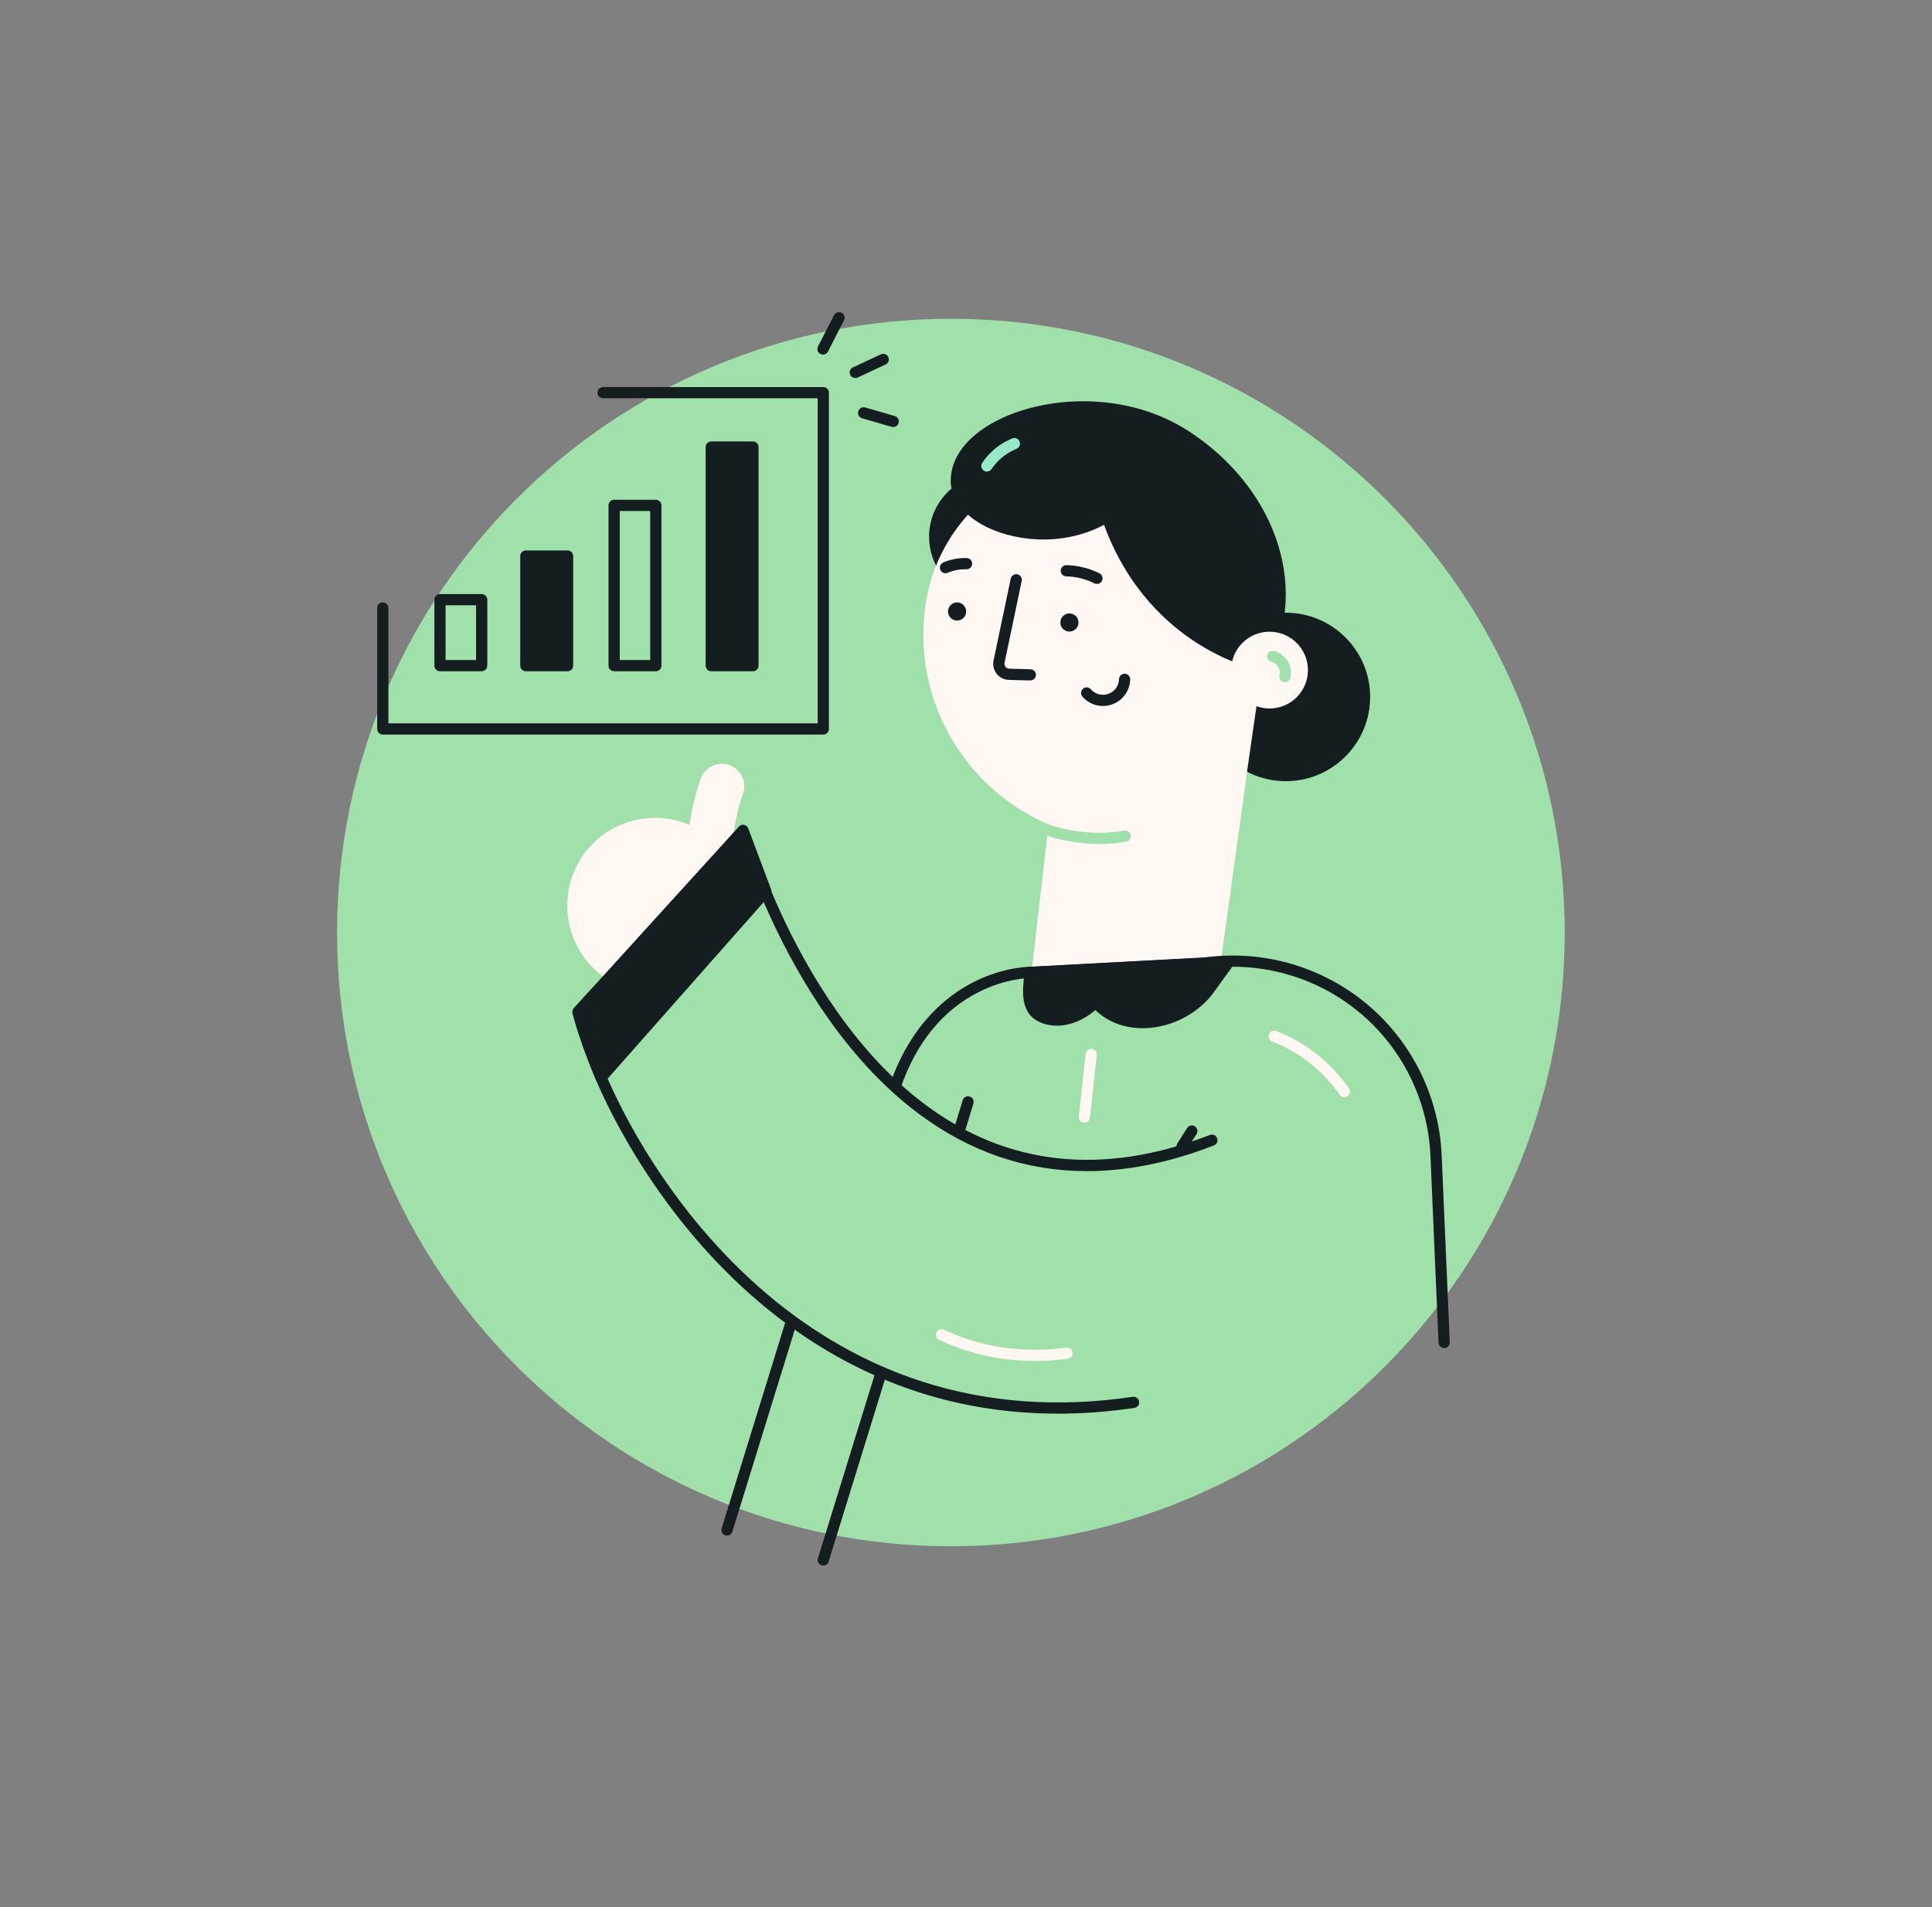 <?xml version="1.0" encoding="UTF-8"?>
<svg id="Layer_3" width="1722.7" height="1700.9" viewBox="0 0 1722.7 1700.9" xmlns="http://www.w3.org/2000/svg">
 <rect x="0" y="0" width="1722.7" height="1700.9" fill="#808080" stroke="none"/>
 <defs>
  <style>.cls-1{fill:#141e20;}.cls-2{fill:#a0e0aa;}.cls-3{fill:#fff7f2;}.cls-4{fill:#95eac9;}</style>
 </defs>
 <path class="cls-2" d="m1395.2 831.62c0 129.31-44.84 248.14-119.83 341.79-32.98 41.21-71.8 77.54-115.2 107.75-88.57 61.64-196.21 97.78-312.3 97.78-302.28 0-547.32-245.04-547.32-547.32s245.04-547.33 547.32-547.33 547.33 245.05 547.33 547.33z"/>
 <rect class="cls-1" x="634.19" y="398.68" width="37.19" height="194.93"/>
 <path class="cls-1" d="m671.38 598.61h-37.19c-2.76 0-5-2.24-5-5v-194.93c0-2.76 2.24-5 5-5h37.19c2.76 0 5 2.24 5 5v194.93c0 2.76-2.24 5-5 5zm-32.19-10h27.19v-184.93h-27.19v184.93z"/>
 <path class="cls-1" d="m734.1 655.08h-392.76c-2.76 0-5-2.24-5-5v-107.86c0-2.76 2.24-5 5-5s5 2.24 5 5v102.86h382.76v-289.91h-191.38c-2.76 0-5-2.24-5-5s2.24-5 5-5h196.38c2.76 0 5 2.24 5 5v299.91c0 2.76-2.24 5-5 5z"/>
 <path class="cls-1" d="m545.04 888.76c-2.66 0-4.87-2.09-4.99-4.77-0.29-6.33-0.28-9.88-0.27-10.7-0.01-0.29 0-0.59 0.04-0.89 0.34-2.74 2.84-4.67 5.58-4.34 2.54 0.32 4.4 2.49 4.38 5v0.21s-0.05 3.44 0.26 10.27c0.12 2.76-2.01 5.1-4.77 5.22h-0.23z"/>
 <polyline class="cls-3" points="918.11 881.53 939.46 696.7 1114.3 670.99 1088.7 856.77"/>
 <circle class="cls-1" cx="1146.6" cy="621.53" r="70.11"/>
 <path class="cls-1" d="m1146.5 696.65c-18.43 0-36-6.67-49.87-19.03-14.98-13.35-23.87-31.73-25.02-51.76s5.56-39.31 18.91-54.29 31.73-23.87 51.76-25.02c41.35-2.38 76.93 29.32 79.31 70.66 2.38 41.35-29.32 76.93-70.66 79.31-1.48 0.08-2.95 0.13-4.42 0.13zm0.14-140.23c-1.26 0-2.52 0.04-3.79 0.11-17.36 1-33.3 8.7-44.87 21.69s-17.39 29.7-16.39 47.06 8.7 33.3 21.69 44.87 29.7 17.39 47.06 16.39c35.84-2.07 63.32-32.91 61.26-68.75-1.99-34.57-30.76-61.37-64.96-61.37z"/>
 <circle class="cls-1" cx="884.51" cy="478.67" r="51.07"/>
 <path class="cls-1" d="m884.47 534.74c-29.45 0-54.22-23.07-55.94-52.84-0.86-14.95 4.15-29.34 14.11-40.53 9.96-11.18 23.68-17.81 38.64-18.68 14.95-0.85 29.34 4.15 40.53 14.11 11.18 9.96 17.81 23.68 18.68 38.64 0.86 14.95-4.15 29.34-14.11 40.53-9.96 11.18-23.68 17.81-38.64 18.68-1.09 0.06-2.18 0.09-3.26 0.09zm0.1-102.14c-0.9 0-1.81 0.03-2.71 0.08-12.29 0.71-23.56 6.16-31.75 15.35s-12.3 21.01-11.6 33.3c1.41 24.46 21.77 43.42 45.96 43.42 0.89 0 1.78-0.03 2.68-0.08 12.28-0.71 23.56-6.16 31.75-15.35s12.3-21.01 11.6-33.3-6.16-23.56-15.35-31.75c-8.51-7.58-19.28-11.67-30.59-11.67z"/>
 <ellipse class="cls-1" transform="translate(191.97 1168.9) rotate(-71.51)" cx="907.67" cy="451.17" rx="48.62" ry="36.69"/>
 <path class="cls-1" d="m901.32 503.76c-3.61 0-7.19-0.57-10.65-1.73-10.82-3.62-19.07-12.45-23.24-24.88-4-11.93-3.75-25.85 0.71-39.19s12.63-24.61 23.01-31.74c10.81-7.42 22.72-9.52 33.54-5.9s19.07 12.45 23.24 24.88c4 11.93 3.75 25.85-0.71 39.19s-12.63 24.61-23.01 31.74c-7.35 5.05-15.21 7.63-22.89 7.63zm-23.7-62.64c-3.78 11.29-4.03 22.96-0.71 32.84 3.15 9.38 9.16 15.98 16.93 18.58s16.54 0.94 24.7-4.66c8.59-5.9 15.41-15.37 19.18-26.66 3.78-11.29 4.03-22.96 0.71-32.84-3.15-9.38-9.16-15.98-16.93-18.58s-16.54-0.94-24.7 4.66c-8.59 5.9-15.41 15.37-19.18 26.66z"/>
 <path class="cls-3" d="m1127.1 583.19-26.33 182.23-119.64-17.3c-100.64-14.54-170.43-107.91-155.89-208.55 10.63-73.56 72.09-127.2 143.66-130.54 9.55-0.44 19.27 0 29.07 1.42 83.36 12.05 141.16 89.38 129.12 172.73z"/>
 <path class="cls-1" d="m1126.3 593.32c37.46-75.43 1.79-158.38-68.75-204.41-82.49-53.83-204.84-16.26-204.84 39.86 0 38.58 78.42 65.81 134.48 31.97 38.58 114.63 139.11 132.59 139.11 132.59z"/>
 <path class="cls-1" d="M1126.3,598.32c-.29,0-.59-.03-.88-.08-1.07-.19-26.44-4.88-56.87-23.99-27.13-17.04-63.32-49.18-84.1-106.22-38.4,20.33-82.9,14.43-109.05-.33-17.59-9.93-27.68-24.12-27.68-38.93,0-20.25,13.82-38.88,38.9-52.46,43.66-23.64,117.34-28.34,173.67,8.42,36.18,23.61,63.47,56.88,76.84,93.66,14.33,39.43,12.14,79.95-6.35,117.16-.85,1.72-2.6,2.78-4.48,2.78ZM987.19,455.73c.58,0,1.16.1,1.72.31,1.42.52,2.53,1.66,3.02,3.1,19.39,57.62,55.06,89.67,81.57,106.41,22.32,14.09,42.1,20.04,50.02,22.02,15.66-33.73,17.13-70.21,4.21-105.77-12.63-34.76-38.52-66.26-72.9-88.7-53.06-34.63-122.38-30.24-163.44-8-21.71,11.76-33.66,27.26-33.66,43.67,0,11.1,8.24,22.11,22.6,30.22,24.92,14.06,68.18,19.27,104.29-2.53.79-.48,1.68-.72,2.58-.72Z"/>
 <circle class="cls-3" cx="1132" cy="597.59" r="34.24"/>
 <path class="cls-1" d="m978.13 520.77c-0.75 0-1.51-0.17-2.23-0.53-7.86-3.92-16.57-6.08-25.19-6.24-2.76-0.05-4.96-2.33-4.91-5.09 0.05-2.73 2.28-4.91 5-4.91h0.1c10.1 0.19 20.29 2.71 29.47 7.29 2.47 1.23 3.47 4.24 2.24 6.71-0.88 1.75-2.64 2.77-4.48 2.77z"/>
 <path class="cls-1" d="M843.08,511.22c-1.93,0-3.77-1.12-4.59-3.01-1.1-2.53.06-5.48,2.59-6.58,6.5-2.82,13.73-4.19,20.92-3.94,2.76.09,4.92,2.41,4.83,5.17-.09,2.76-2.41,4.91-5.17,4.83-5.71-.18-11.45.88-16.59,3.12-.65.28-1.32.42-1.99.42Z"/>
 <path class="cls-1" d="M918.69,606.83s-.09,0-.14,0l-18.96-.5c-4.16-.11-8.07-2.02-10.71-5.24-2.64-3.22-3.76-7.42-3.06-11.52.01-.06.02-.12.04-.19l15.37-73.34c.57-2.7,3.22-4.43,5.92-3.87s4.43,3.22,3.87,5.92l-15.34,73.23c-.25,1.67.48,2.86.94,3.42.47.57,1.52,1.54,3.25,1.59l18.96.5c2.76.07,4.94,2.37,4.87,5.13-.07,2.71-2.3,4.87-5,4.87Z"/>
 <path class="cls-1" d="m983.49 629.59h-0.65c-6.78-0.18-13.22-3.21-17.67-8.33-1.81-2.08-1.6-5.24 0.49-7.05 2.08-1.81 5.24-1.59 7.05 0.49 2.62 3.01 6.41 4.8 10.4 4.9 7.86 0.19 14.45-6.03 14.66-13.9 0.07-2.76 2.37-4.91 5.13-4.87 2.76 0.07 4.94 2.37 4.87 5.13-0.35 13.17-11.17 23.64-24.27 23.64z"/>
 <path class="cls-2" d="m1145.7 608.42c-0.4 0-0.8-0.05-1.2-0.15-2.68-0.66-4.32-3.37-3.66-6.05 1.3-5.31-1.95-10.69-7.26-12-2.68-0.66-4.32-3.37-3.66-6.05s3.37-4.32 6.05-3.66c10.66 2.62 17.21 13.43 14.58 24.09-0.56 2.28-2.6 3.81-4.85 3.81z"/>
 <path class="cls-2" d="m980.41 752.7c-28.85 0-54.8-8.86-64.52-15.22-2.31-1.51-2.96-4.61-1.44-6.92 1.51-2.31 4.61-2.96 6.92-1.44 10.81 7.08 46.79 18.13 80.96 11.59 2.71-0.52 5.33 1.26 5.85 3.97s-1.26 5.33-3.97 5.85c-7.97 1.53-15.99 2.17-23.8 2.17z"/>
 <path class="cls-1" d="m961.67 555.35c-0.12 4.39-3.73 7.88-8.09 7.88h-0.22c-2.16-0.06-4.17-0.95-5.66-2.52-1.48-1.57-2.27-3.62-2.21-5.78 0.05-2.16 0.95-4.17 2.52-5.66s3.63-2.28 5.78-2.22c4.46 0.12 7.99 3.84 7.88 8.3z"/>
 <path class="cls-1" d="M861.5,545.53c-.06,2.16-.96,4.17-2.53,5.65-1.51,1.44-3.48,2.22-5.56,2.22h-.22c-4.46-.12-7.99-3.84-7.87-8.3.12-4.39,3.74-7.88,8.1-7.88h.2c2.16.06,4.17.95,5.66,2.52,1.49,1.57,2.27,3.62,2.22,5.79Z"/>
 <path class="cls-1" d="M734.1,1396.16c-.49,0-.99-.07-1.48-.22-2.64-.82-4.12-3.61-3.3-6.25l50.31-162.86c.82-2.64,3.61-4.11,6.25-3.3,2.64.82,4.12,3.61,3.3,6.25l-50.31,162.86c-.66,2.15-2.64,3.53-4.78,3.53Z"/>
 <path class="cls-1" d="M648.27,1369.39c-.49,0-.99-.07-1.48-.22-2.64-.82-4.12-3.61-3.3-6.25l57.53-186.24c.82-2.64,3.61-4.11,6.25-3.3,2.64.82,4.12,3.61,3.3,6.25l-57.53,186.24c-.66,2.15-2.64,3.53-4.78,3.53Z"/>
 <path class="cls-3" d="M1198.68,978.43c-1.58,0-3.14-.75-4.11-2.14-14.99-21.54-35.83-37.96-60.25-47.5-2.57-1-3.84-3.9-2.84-6.48,1-2.57,3.9-3.85,6.48-2.84,26.28,10.26,48.69,27.93,64.82,51.1,1.58,2.27,1.02,5.38-1.25,6.96-.87.61-1.87.9-2.85.9Z"/>
 <path class="cls-4" d="M879.97,420.53c-.96,0-1.93-.28-2.79-.85-2.29-1.54-2.9-4.65-1.35-6.94,6.59-9.78,15.84-17.31,26.77-21.77,2.56-1.04,5.48.18,6.52,2.74s-.18,5.48-2.74,6.52c-9.08,3.71-16.78,9.97-22.26,18.1-.97,1.43-2.54,2.21-4.15,2.21Z"/>
 <path class="cls-1" d="M798.23,973.85c-.54,0-1.09-.09-1.63-.27-2.61-.9-4-3.75-3.1-6.36,18.74-54.3,51.48-79.97,75.65-91.93,26.32-13.03,48.06-13.1,48.98-13.09,2.76.01,4.99,2.26,4.98,5.02-.01,2.75-2.25,4.98-5,4.98h-.01c-.26,0-20.7.14-44.95,12.27-32.49,16.25-56.1,45.19-70.19,86.01-.71,2.07-2.65,3.37-4.73,3.37Z"/>
 <path class="cls-1" d="m969.05 1044.4c-53.94 0-104.01-17.03-149.69-51.04-64.82-48.26-107.61-121.7-132.09-174.81-7.61-16.51-14.52-33.31-20.55-49.94-0.94-2.6 0.4-5.46 3-6.4s5.46 0.4 6.4 3c5.93 16.36 12.74 32.9 20.23 49.16 23.99 52.06 65.84 123.97 128.98 170.98 73.31 54.58 158.59 63.6 253.46 26.83 2.57-1 5.47 0.28 6.47 2.85 1 2.58-0.28 5.47-2.85 6.47-39.41 15.28-77.25 22.91-113.35 22.91z"/>
 <path class="cls-1" d="M943.32,1260.68c-43,0-84.43-6.34-123.81-19-50.74-16.31-98.47-43.18-141.87-79.87-89.77-75.92-134.66-171.41-146.28-198.87-8.9-21.05-14.56-37.95-17.75-48.43-.05-.15-.08-.29-.11-.41-1.57-5.19-2.49-8.67-2.82-10.04-.04-.14-.07-.25-.1-.36-.11-.44-.16-.84-.16-1.26,0-1.24.46-2.44,1.3-3.36l15.03-16.54c1.86-2.04,5.02-2.2,7.06-.34,2.04,1.86,2.2,5.02.34,7.06l-13.21,14.54c.46,1.71,1.19,4.29,2.19,7.61.03.11.06.21.09.32,3.12,10.26,8.66,26.76,17.36,47.33,11.4,26.94,55.45,120.64,143.53,195.13,42.39,35.85,88.98,62.09,138.47,77.99,58.36,18.75,121.43,23.29,187.47,13.48,2.73-.41,5.27,1.48,5.68,4.21.41,2.73-1.48,5.27-4.21,5.68-23.1,3.43-45.86,5.14-68.19,5.14ZM523.14,911.45s.02.08.04.12c0,0,0,.02,0,.03-.01-.05-.03-.09-.04-.14Z"/>
 <path class="cls-1" d="m1054 1027.4c-0.92 0-1.84-0.25-2.67-0.78-2.33-1.48-3.02-4.57-1.54-6.9l8.7-13.72c1.48-2.33 4.57-3.02 6.9-1.54s3.02 4.57 1.54 6.9l-8.7 13.72c-0.95 1.5-2.57 2.32-4.23 2.32z"/>
 <path class="cls-3" d="m664.46 796.33-83.65 97.47-36.3-18.63c-37.29-21.86-49.81-69.81-27.95-107.1 21.85-37.3 69.79-49.81 107.08-27.95l40.83 56.22z"/>
 <path class="cls-3" d="M638.82,834.09c-9.05,0-17.26-6.19-19.44-15.38-10.22-43.03-8.41-84.81,5.38-124.17,3.65-10.42,15.06-15.91,25.49-12.27,10.43,3.65,15.92,15.06,12.27,25.49-11.22,32.03-12.63,66.25-4.21,101.71,2.55,10.75-4.09,21.53-14.84,24.08-1.55.37-3.11.55-4.64.55Z"/>
 <path class="cls-1" d="M682.88,794.77l-146.9,166.22c-8.92-21.09-14.51-37.87-17.58-47.97-.02-.05-.04-.11-.04-.16-1.62-5.72-2.6-9.27-2.86-10.18,0-.03-.02-.05-.02-.08,0-.03-.02-.06-.02-.09-.02-.05-.02-.08-.02-.08l147.12-161.92s0,.02.02.06c.38,1.41,20.31,54.19,20.31,54.19Z"/>
 <path class="cls-1" d="M535.98,965.99c-.27,0-.54-.02-.81-.07-1.7-.28-3.13-1.41-3.8-2.99-8.92-21.08-14.57-37.95-17.74-48.4-.03-.11-.08-.27-.13-.47-1.06-3.75-1.85-6.56-2.33-8.28-.24-.85-.4-1.44-.49-1.74-.01-.04-.02-.07-.03-.11,0-.02-.01-.05-.02-.07-.08-.28-.14-.54-.17-.82-.18-1.45.28-2.9,1.26-3.98l147.12-161.92c1.31-1.45,3.35-1.99,5.21-1.4,1.6.51,2.83,1.78,3.29,3.36v.04c.74,2.19,12.47,33.36,20.21,53.86.65,1.73.3,3.69-.93,5.08l-146.9,166.22c-.96,1.08-2.33,1.69-3.75,1.69ZM523.2,911.64c2.73,8.98,7.33,22.8,14.33,40.04l139.6-157.97c-5.27-13.96-12.45-33.03-16.44-43.73l-139.71,153.77c.49,1.76,1.22,4.37,2.18,7.74.01.05.03.1.04.14ZM523.31,912.2s0,0,0,.01c0,0,0,0,0-.01ZM515.43,902.43h.01-.01Z"/>
 <path class="cls-3" d="M922.69,1213.7c-30.08,0-58.64-6.29-85.21-18.81-2.5-1.18-3.57-4.16-2.39-6.65,1.18-2.5,4.16-3.57,6.65-2.39,33.34,15.71,70.03,21.09,109.06,15.99,2.74-.35,5.25,1.57,5.6,4.31.36,2.74-1.57,5.25-4.31,5.6-9.95,1.3-19.76,1.95-29.41,1.95Z"/>
 <path class="cls-1" d="m1287.7 1202.2c-2.66 0-4.88-2.1-4.99-4.78l-7.26-167.44c-2.35-49.68-25.76-96.28-64.22-127.85s-88.75-45.44-137.95-38.05c-0.16 0.02-0.32 0.04-0.48 0.05l-154.46 8.1c-2.76 0.16-5.11-1.97-5.25-4.73s1.97-5.11 4.73-5.25l154.23-8.08c51.92-7.72 104.96 6.94 145.54 40.25 40.64 33.36 65.38 82.61 67.86 135.12l7.26 167.46c0.12 2.76-2.02 5.09-4.78 5.21h-0.22z"/>
 <path class="cls-1" d="m1095.8 857.62-17.47 24.17c-23.22 32.11-75.1 42.34-101.41 12.01 0 0-19.58 20.79-43.14 14.81s-14.91-32.18-15.71-41.4l177.73-9.58z"/>
 <path class="cls-1" d="M1018.8,916.94c-16.48,0-31.16-5.64-42.07-16.13-7.34,6.19-24.26,17.69-44.14,12.64-22.82-5.8-20.86-27.48-19.81-39.13.24-2.68.47-5.21.35-6.68-.12-1.35.32-2.69,1.21-3.71.89-1.02,2.15-1.64,3.51-1.71l177.73-9.58c1.92-.1,3.74.91,4.66,2.6.92,1.69.79,3.76-.34,5.32l-17.47,24.17c-13.58,18.79-36.72,31.11-60.37,32.15-1.09.05-2.17.07-3.25.07ZM976.96,888.8s.07,0,.11,0c1.41.03,2.74.65,3.67,1.72,9.79,11.28,24.3,17.09,40.87,16.36,20.67-.91,40.87-11.65,52.71-28.02l11.34-15.68-162.63,8.77c-.08,1.03-.17,2.12-.28,3.27-1.27,14.08-1.18,25.12,12.31,28.54,20.35,5.17,38.1-13.21,38.28-13.4.95-1,2.26-1.56,3.63-1.56Z"/>
 <path class="cls-3" d="M966.9,1001.21c-.18,0-.36,0-.55-.03-2.75-.3-4.73-2.77-4.43-5.51l6.11-55.93c.3-2.75,2.77-4.71,5.51-4.43,2.75.3,4.73,2.77,4.43,5.51l-6.11,55.93c-.28,2.56-2.45,4.46-4.96,4.46Z"/>
 <path class="cls-1" d="m855.72 1012.1c-0.48 0-0.98-0.07-1.46-0.22-2.64-0.81-4.13-3.6-3.32-6.24l7.47-24.46c0.81-2.64 3.6-4.13 6.24-3.32s4.13 3.6 3.32 6.24l-7.47 24.46c-0.66 2.15-2.64 3.54-4.78 3.54z"/>
 <path class="cls-1" d="m429.51 598.61h-37.19c-2.76 0-5-2.24-5-5v-58.82c0-2.76 2.24-5 5-5h37.19c2.76 0 5 2.24 5 5v58.82c0 2.76-2.24 5-5 5zm-32.2-10h27.19v-48.82h-27.19v48.82z"/>
 <rect class="cls-1" x="468.89" y="495.87" width="37.19" height="97.73"/>
 <path class="cls-1" d="m506.08 598.61h-37.19c-2.76 0-5-2.24-5-5v-97.73c0-2.76 2.24-5 5-5h37.19c2.76 0 5 2.24 5 5v97.73c0 2.76-2.24 5-5 5zm-32.19-10h27.19v-87.73h-27.19v87.73z"/>
 <path class="cls-1" d="m584.78 598.61h-37.19c-2.76 0-5-2.24-5-5v-142.92c0-2.76 2.24-5 5-5h37.19c2.76 0 5 2.24 5 5v142.92c0 2.76-2.24 5-5 5zm-32.19-10h27.19v-132.92h-27.19v132.92z"/>
 <path class="cls-1" d="m733.83 316.23c-0.77 0-1.55-0.18-2.28-0.55-2.46-1.26-3.43-4.27-2.17-6.73l14.28-27.86c1.26-2.46 4.27-3.43 6.73-2.17s3.43 4.27 2.17 6.73l-14.28 27.86c-0.89 1.73-2.64 2.72-4.45 2.72z"/>
 <path class="cls-1" d="M762.64,337.14c-1.88,0-3.69-1.07-4.54-2.89-1.17-2.5-.08-5.48,2.42-6.64l24.89-11.6c2.5-1.17,5.48-.08,6.64,2.42,1.17,2.5.08,5.48-2.42,6.64l-24.89,11.6c-.68.32-1.4.47-2.11.47Z"/>
 <path class="cls-1" d="m796.46 380.83c-0.46 0-0.93-0.06-1.39-0.2l-26.37-7.63c-2.65-0.77-4.18-3.54-3.41-6.19s3.54-4.18 6.19-3.41l26.37 7.63c2.65 0.77 4.18 3.54 3.41 6.19-0.63 2.19-2.63 3.61-4.8 3.61z"/>
</svg>
